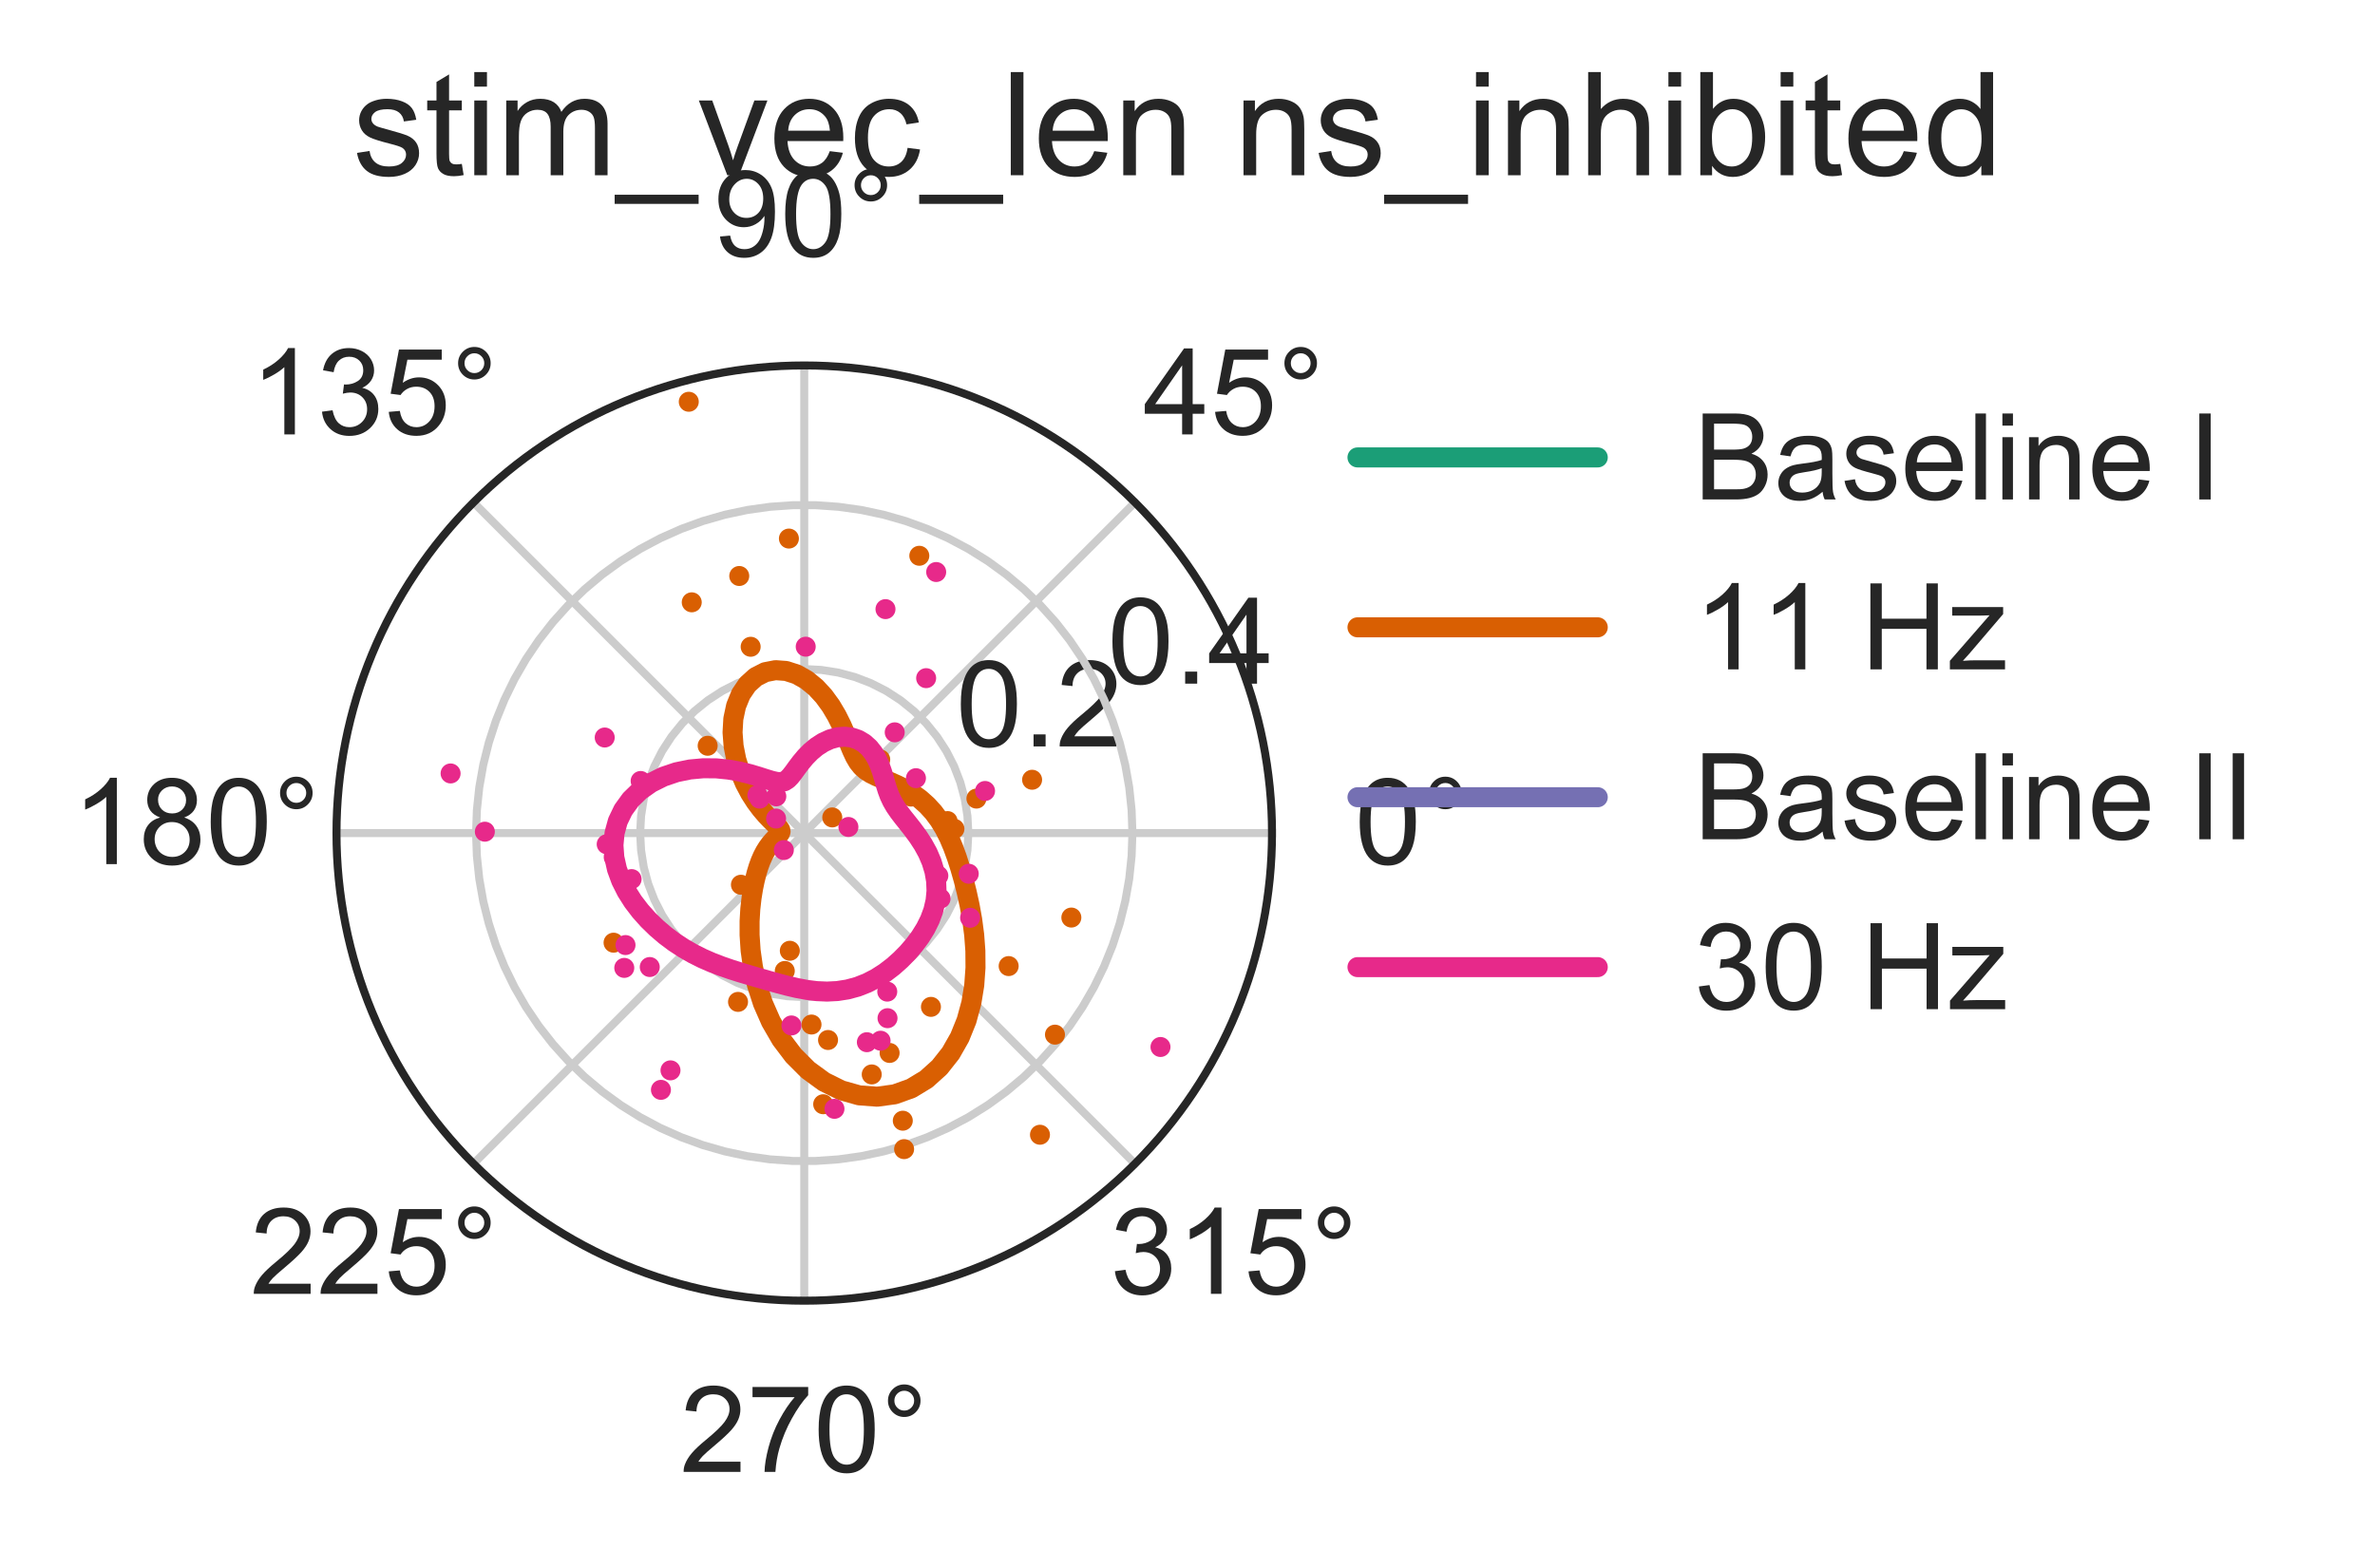 <?xml version="1.0" encoding="utf-8" standalone="no"?>
<!DOCTYPE svg PUBLIC "-//W3C//DTD SVG 1.1//EN"
  "http://www.w3.org/Graphics/SVG/1.1/DTD/svg11.dtd">
<!-- Created with matplotlib (https://matplotlib.org/) -->
<svg height="156.639pt" version="1.1" viewBox="0 0 237.217 156.639" width="237.217pt" xmlns="http://www.w3.org/2000/svg" xmlns:xlink="http://www.w3.org/1999/xlink">
 <defs>
  <style type="text/css">
*{stroke-linecap:butt;stroke-linejoin:round;}
  </style>
 </defs>
 <g id="figure_1">
  <g id="patch_1">
   <path d="M 0 156.639 
L 237.217 156.639 
L 237.217 0 
L 0 0 
z
" style="fill:none;"/>
  </g>
  <g id="axes_1">
   <g id="patch_2">
    <path d="M 127.049 83.232 
C 127.049 77.097 125.84 71.021 123.492 65.353 
C 121.145 59.685 117.703 54.534 113.365 50.196 
C 109.027 45.858 103.876 42.416 98.208 40.068 
C 92.54 37.721 86.464 36.512 80.329 36.512 
C 74.194 36.512 68.118 37.721 62.45 40.068 
C 56.782 42.416 51.631 45.858 47.293 50.196 
C 42.954 54.534 39.513 59.685 37.165 65.353 
C 34.817 71.021 33.609 77.097 33.609 83.232 
C 33.609 89.367 34.817 95.443 37.165 101.111 
C 39.513 106.779 42.954 111.93 47.293 116.268 
C 51.631 120.606 56.782 124.048 62.45 126.396 
C 68.118 128.743 74.194 129.952 80.329 129.952 
C 86.464 129.952 92.54 128.743 98.208 126.396 
C 103.876 124.048 109.027 120.606 113.365 116.268 
C 117.703 111.93 121.145 106.779 123.492 101.111 
C 125.84 95.443 127.049 89.367 127.049 83.232 
M 80.329 83.232 
C 80.329 83.232 80.329 83.232 80.329 83.232 
C 80.329 83.232 80.329 83.232 80.329 83.232 
C 80.329 83.232 80.329 83.232 80.329 83.232 
C 80.329 83.232 80.329 83.232 80.329 83.232 
C 80.329 83.232 80.329 83.232 80.329 83.232 
C 80.329 83.232 80.329 83.232 80.329 83.232 
C 80.329 83.232 80.329 83.232 80.329 83.232 
C 80.329 83.232 80.329 83.232 80.329 83.232 
C 80.329 83.232 80.329 83.232 80.329 83.232 
C 80.329 83.232 80.329 83.232 80.329 83.232 
C 80.329 83.232 80.329 83.232 80.329 83.232 
C 80.329 83.232 80.329 83.232 80.329 83.232 
C 80.329 83.232 80.329 83.232 80.329 83.232 
C 80.329 83.232 80.329 83.232 80.329 83.232 
C 80.329 83.232 80.329 83.232 80.329 83.232 
C 80.329 83.232 80.329 83.232 80.329 83.232 
M 127.049 83.232 
z
" style="fill:none;"/>
   </g>
   <g id="matplotlib.axis_1">
    <g id="xtick_1">
     <g id="line2d_1">
      <path clip-path="url(#p61d1eebdd6)" d="M 80.329 83.232 
L 127.049 83.232 
" style="fill:none;stroke:#cccccc;stroke-linecap:round;stroke-width:0.8;"/>
     </g>
     <g id="text_1">
      <!-- 0° -->
      <defs>
       <path d="M 4.156 35.297 
Q 4.156 48 6.766 55.734 
Q 9.375 63.484 14.516 67.672 
Q 19.672 71.875 27.484 71.875 
Q 33.25 71.875 37.594 69.547 
Q 41.938 67.234 44.766 62.859 
Q 47.609 58.5 49.219 52.219 
Q 50.828 45.953 50.828 35.297 
Q 50.828 22.703 48.234 14.969 
Q 45.656 7.234 40.5 3 
Q 35.359 -1.219 27.484 -1.219 
Q 17.141 -1.219 11.234 6.203 
Q 4.156 15.141 4.156 35.297 
z
M 13.188 35.297 
Q 13.188 17.672 17.312 11.828 
Q 21.438 6 27.484 6 
Q 33.547 6 37.672 11.859 
Q 41.797 17.719 41.797 35.297 
Q 41.797 52.984 37.672 58.781 
Q 33.547 64.594 27.391 64.594 
Q 21.344 64.594 17.719 59.469 
Q 13.188 52.938 13.188 35.297 
z
" id="ArialMT-48"/>
       <path d="M 6.25 59.281 
Q 6.25 64.891 10.219 68.844 
Q 14.203 72.797 19.781 72.797 
Q 25.438 72.797 29.391 68.844 
Q 33.344 64.891 33.344 59.281 
Q 33.344 53.656 29.359 49.672 
Q 25.391 45.703 19.781 45.703 
Q 14.203 45.703 10.219 49.656 
Q 6.25 53.609 6.25 59.281 
z
M 11.578 59.281 
Q 11.578 55.859 13.984 53.438 
Q 16.406 51.031 19.828 51.031 
Q 23.188 51.031 25.609 53.438 
Q 28.031 55.859 28.031 59.281 
Q 28.031 62.703 25.609 65.109 
Q 23.188 67.531 19.828 67.531 
Q 16.406 67.531 13.984 65.109 
Q 11.578 62.703 11.578 59.281 
z
" id="ArialMT-176"/>
      </defs>
      <g style="fill:#262626;" transform="translate(135.313 86.334)scale(0.12 -0.12)">
       <use xlink:href="#ArialMT-48"/>
       <use x="55.615" xlink:href="#ArialMT-176"/>
      </g>
     </g>
    </g>
    <g id="xtick_2">
     <g id="line2d_2">
      <path clip-path="url(#p61d1eebdd6)" d="M 80.329 83.232 
L 113.365 50.196 
" style="fill:none;stroke:#cccccc;stroke-linecap:round;stroke-width:0.8;"/>
     </g>
     <g id="text_2">
      <!-- 45° -->
      <defs>
       <path d="M 32.328 0 
L 32.328 17.141 
L 1.266 17.141 
L 1.266 25.203 
L 33.938 71.578 
L 41.109 71.578 
L 41.109 25.203 
L 50.781 25.203 
L 50.781 17.141 
L 41.109 17.141 
L 41.109 0 
z
M 32.328 25.203 
L 32.328 57.469 
L 9.906 25.203 
z
" id="ArialMT-52"/>
       <path d="M 4.156 18.75 
L 13.375 19.531 
Q 14.406 12.797 18.141 9.391 
Q 21.875 6 27.156 6 
Q 33.5 6 37.891 10.781 
Q 42.281 15.578 42.281 23.484 
Q 42.281 31 38.062 35.344 
Q 33.844 39.703 27 39.703 
Q 22.75 39.703 19.328 37.766 
Q 15.922 35.844 13.969 32.766 
L 5.719 33.844 
L 12.641 70.609 
L 48.25 70.609 
L 48.25 62.203 
L 19.672 62.203 
L 15.828 42.969 
Q 22.266 47.469 29.344 47.469 
Q 38.719 47.469 45.156 40.969 
Q 51.609 34.469 51.609 24.266 
Q 51.609 14.547 45.953 7.469 
Q 39.062 -1.219 27.156 -1.219 
Q 17.391 -1.219 11.203 4.25 
Q 5.031 9.719 4.156 18.75 
z
" id="ArialMT-53"/>
      </defs>
      <g style="fill:#262626;" transform="translate(114.192 43.399)scale(0.12 -0.12)">
       <use xlink:href="#ArialMT-52"/>
       <use x="55.615" xlink:href="#ArialMT-53"/>
       <use x="111.23" xlink:href="#ArialMT-176"/>
      </g>
     </g>
    </g>
    <g id="xtick_3">
     <g id="line2d_3">
      <path clip-path="url(#p61d1eebdd6)" d="M 80.329 83.232 
L 80.329 36.512 
" style="fill:none;stroke:#cccccc;stroke-linecap:round;stroke-width:0.8;"/>
     </g>
     <g id="text_3">
      <!-- 90° -->
      <defs>
       <path d="M 5.469 16.547 
L 13.922 17.328 
Q 14.984 11.375 18.016 8.688 
Q 21.047 6 25.781 6 
Q 29.828 6 32.875 7.859 
Q 35.938 9.719 37.891 12.812 
Q 39.844 15.922 41.156 21.188 
Q 42.484 26.469 42.484 31.938 
Q 42.484 32.516 42.438 33.688 
Q 39.797 29.5 35.234 26.875 
Q 30.672 24.266 25.344 24.266 
Q 16.453 24.266 10.297 30.703 
Q 4.156 37.156 4.156 47.703 
Q 4.156 58.594 10.578 65.234 
Q 17 71.875 26.656 71.875 
Q 33.641 71.875 39.422 68.109 
Q 45.219 64.359 48.219 57.391 
Q 51.219 50.438 51.219 37.25 
Q 51.219 23.531 48.234 15.406 
Q 45.266 7.281 39.375 3.031 
Q 33.5 -1.219 25.594 -1.219 
Q 17.188 -1.219 11.859 3.438 
Q 6.547 8.109 5.469 16.547 
z
M 41.453 48.141 
Q 41.453 55.719 37.422 60.156 
Q 33.406 64.594 27.734 64.594 
Q 21.875 64.594 17.531 59.812 
Q 13.188 55.031 13.188 47.406 
Q 13.188 40.578 17.312 36.297 
Q 21.438 32.031 27.484 32.031 
Q 33.594 32.031 37.516 36.297 
Q 41.453 40.578 41.453 48.141 
z
" id="ArialMT-57"/>
      </defs>
      <g style="fill:#262626;" transform="translate(71.257 25.614)scale(0.12 -0.12)">
       <use xlink:href="#ArialMT-57"/>
       <use x="55.615" xlink:href="#ArialMT-48"/>
       <use x="111.23" xlink:href="#ArialMT-176"/>
      </g>
     </g>
    </g>
    <g id="xtick_4">
     <g id="line2d_4">
      <path clip-path="url(#p61d1eebdd6)" d="M 80.329 83.232 
L 47.293 50.196 
" style="fill:none;stroke:#cccccc;stroke-linecap:round;stroke-width:0.8;"/>
     </g>
     <g id="text_4">
      <!-- 135° -->
      <defs>
       <path d="M 37.25 0 
L 28.469 0 
L 28.469 56 
Q 25.297 52.984 20.141 49.953 
Q 14.984 46.922 10.891 45.406 
L 10.891 53.906 
Q 18.266 57.375 23.781 62.297 
Q 29.297 67.234 31.594 71.875 
L 37.25 71.875 
z
" id="ArialMT-49"/>
       <path d="M 4.203 18.891 
L 12.984 20.062 
Q 14.5 12.594 18.141 9.297 
Q 21.781 6 27 6 
Q 33.203 6 37.469 10.297 
Q 41.75 14.594 41.75 20.953 
Q 41.75 27 37.797 30.922 
Q 33.844 34.859 27.734 34.859 
Q 25.25 34.859 21.531 33.891 
L 22.516 41.609 
Q 23.391 41.5 23.922 41.5 
Q 29.547 41.5 34.031 44.422 
Q 38.531 47.359 38.531 53.469 
Q 38.531 58.297 35.25 61.469 
Q 31.984 64.656 26.812 64.656 
Q 21.688 64.656 18.266 61.422 
Q 14.844 58.203 13.875 51.766 
L 5.078 53.328 
Q 6.688 62.156 12.391 67.016 
Q 18.109 71.875 26.609 71.875 
Q 32.469 71.875 37.391 69.359 
Q 42.328 66.844 44.938 62.5 
Q 47.562 58.156 47.562 53.266 
Q 47.562 48.641 45.062 44.828 
Q 42.578 41.016 37.703 38.766 
Q 44.047 37.312 47.562 32.688 
Q 51.078 28.078 51.078 21.141 
Q 51.078 11.766 44.234 5.25 
Q 37.406 -1.266 26.953 -1.266 
Q 17.531 -1.266 11.297 4.344 
Q 5.078 9.969 4.203 18.891 
z
" id="ArialMT-51"/>
      </defs>
      <g style="fill:#262626;" transform="translate(24.984 43.399)scale(0.12 -0.12)">
       <use xlink:href="#ArialMT-49"/>
       <use x="55.615" xlink:href="#ArialMT-51"/>
       <use x="111.23" xlink:href="#ArialMT-53"/>
       <use x="166.846" xlink:href="#ArialMT-176"/>
      </g>
     </g>
    </g>
    <g id="xtick_5">
     <g id="line2d_5">
      <path clip-path="url(#p61d1eebdd6)" d="M 80.329 83.232 
L 33.609 83.232 
" style="fill:none;stroke:#cccccc;stroke-linecap:round;stroke-width:0.8;"/>
     </g>
     <g id="text_5">
      <!-- 180° -->
      <defs>
       <path d="M 17.672 38.812 
Q 12.203 40.828 9.562 44.531 
Q 6.938 48.25 6.938 53.422 
Q 6.938 61.234 12.547 66.547 
Q 18.172 71.875 27.484 71.875 
Q 36.859 71.875 42.578 66.422 
Q 48.297 60.984 48.297 53.172 
Q 48.297 48.188 45.672 44.5 
Q 43.062 40.828 37.75 38.812 
Q 44.344 36.672 47.781 31.875 
Q 51.219 27.094 51.219 20.453 
Q 51.219 11.281 44.719 5.031 
Q 38.234 -1.219 27.641 -1.219 
Q 17.047 -1.219 10.547 5.047 
Q 4.047 11.328 4.047 20.703 
Q 4.047 27.688 7.594 32.391 
Q 11.141 37.109 17.672 38.812 
z
M 15.922 53.719 
Q 15.922 48.641 19.188 45.406 
Q 22.469 42.188 27.688 42.188 
Q 32.766 42.188 36.016 45.375 
Q 39.266 48.578 39.266 53.219 
Q 39.266 58.062 35.906 61.359 
Q 32.562 64.656 27.594 64.656 
Q 22.562 64.656 19.234 61.422 
Q 15.922 58.203 15.922 53.719 
z
M 13.094 20.656 
Q 13.094 16.891 14.875 13.375 
Q 16.656 9.859 20.172 7.922 
Q 23.688 6 27.734 6 
Q 34.031 6 38.125 10.047 
Q 42.234 14.109 42.234 20.359 
Q 42.234 26.703 38.016 30.859 
Q 33.797 35.016 27.438 35.016 
Q 21.234 35.016 17.156 30.906 
Q 13.094 26.812 13.094 20.656 
z
" id="ArialMT-56"/>
      </defs>
      <g style="fill:#262626;" transform="translate(7.2 86.334)scale(0.12 -0.12)">
       <use xlink:href="#ArialMT-49"/>
       <use x="55.615" xlink:href="#ArialMT-56"/>
       <use x="111.23" xlink:href="#ArialMT-48"/>
       <use x="166.846" xlink:href="#ArialMT-176"/>
      </g>
     </g>
    </g>
    <g id="xtick_6">
     <g id="line2d_6">
      <path clip-path="url(#p61d1eebdd6)" d="M 80.329 83.232 
L 47.293 116.268 
" style="fill:none;stroke:#cccccc;stroke-linecap:round;stroke-width:0.8;"/>
     </g>
     <g id="text_6">
      <!-- 225° -->
      <defs>
       <path d="M 50.344 8.453 
L 50.344 0 
L 3.031 0 
Q 2.938 3.172 4.047 6.109 
Q 5.859 10.938 9.828 15.625 
Q 13.812 20.312 21.344 26.469 
Q 33.016 36.031 37.109 41.625 
Q 41.219 47.219 41.219 52.203 
Q 41.219 57.422 37.469 61 
Q 33.734 64.594 27.734 64.594 
Q 21.391 64.594 17.578 60.781 
Q 13.766 56.984 13.719 50.25 
L 4.688 51.172 
Q 5.609 61.281 11.656 66.578 
Q 17.719 71.875 27.938 71.875 
Q 38.234 71.875 44.234 66.156 
Q 50.25 60.453 50.25 52 
Q 50.25 47.703 48.484 43.547 
Q 46.734 39.406 42.656 34.812 
Q 38.578 30.219 29.109 22.219 
Q 21.188 15.578 18.938 13.203 
Q 16.703 10.844 15.234 8.453 
z
" id="ArialMT-50"/>
      </defs>
      <g style="fill:#262626;" transform="translate(24.984 129.27)scale(0.12 -0.12)">
       <use xlink:href="#ArialMT-50"/>
       <use x="55.615" xlink:href="#ArialMT-50"/>
       <use x="111.23" xlink:href="#ArialMT-53"/>
       <use x="166.846" xlink:href="#ArialMT-176"/>
      </g>
     </g>
    </g>
    <g id="xtick_7">
     <g id="line2d_7">
      <path clip-path="url(#p61d1eebdd6)" d="M 80.329 83.232 
L 80.329 129.952 
" style="fill:none;stroke:#cccccc;stroke-linecap:round;stroke-width:0.8;"/>
     </g>
     <g id="text_7">
      <!-- 270° -->
      <defs>
       <path d="M 4.734 62.203 
L 4.734 70.656 
L 51.078 70.656 
L 51.078 63.812 
Q 44.234 56.547 37.516 44.484 
Q 30.812 32.422 27.156 19.672 
Q 24.516 10.688 23.781 0 
L 14.75 0 
Q 14.891 8.453 18.062 20.406 
Q 21.234 32.375 27.172 43.484 
Q 33.109 54.594 39.797 62.203 
z
" id="ArialMT-55"/>
      </defs>
      <g style="fill:#262626;" transform="translate(67.92 147.054)scale(0.12 -0.12)">
       <use xlink:href="#ArialMT-50"/>
       <use x="55.615" xlink:href="#ArialMT-55"/>
       <use x="111.23" xlink:href="#ArialMT-48"/>
       <use x="166.846" xlink:href="#ArialMT-176"/>
      </g>
     </g>
    </g>
    <g id="xtick_8">
     <g id="line2d_8">
      <path clip-path="url(#p61d1eebdd6)" d="M 80.329 83.232 
L 113.365 116.268 
" style="fill:none;stroke:#cccccc;stroke-linecap:round;stroke-width:0.8;"/>
     </g>
     <g id="text_8">
      <!-- 315° -->
      <g style="fill:#262626;" transform="translate(110.856 129.27)scale(0.12 -0.12)">
       <use xlink:href="#ArialMT-51"/>
       <use x="55.615" xlink:href="#ArialMT-49"/>
       <use x="111.23" xlink:href="#ArialMT-53"/>
       <use x="166.846" xlink:href="#ArialMT-176"/>
      </g>
     </g>
    </g>
   </g>
   <g id="matplotlib.axis_2">
    <g id="ytick_1">
     <g id="line2d_9">
      <path clip-path="url(#p61d1eebdd6)" d="M 96.718 83.232 
L 96.628 81.519 
L 96.36 79.825 
L 95.916 78.168 
L 95.301 76.566 
L 94.522 75.038 
L 93.588 73.599 
L 92.508 72.266 
L 91.295 71.053 
L 89.962 69.973 
L 88.523 69.039 
L 86.995 68.26 
L 85.393 67.645 
L 83.736 67.201 
L 82.042 66.933 
L 80.329 66.843 
L 78.616 66.933 
L 76.921 67.201 
L 75.264 67.645 
L 73.663 68.26 
L 72.134 69.039 
L 70.696 69.973 
L 69.362 71.053 
L 68.149 72.266 
L 67.07 73.599 
L 66.135 75.038 
L 65.357 76.566 
L 64.742 78.168 
L 64.298 79.825 
L 64.03 81.519 
L 63.94 83.232 
L 64.03 84.945 
L 64.298 86.639 
L 64.742 88.296 
L 65.357 89.898 
L 66.135 91.426 
L 67.07 92.865 
L 68.149 94.198 
L 69.362 95.411 
L 70.696 96.491 
L 72.134 97.425 
L 73.663 98.204 
L 75.264 98.819 
L 76.921 99.263 
L 78.616 99.531 
L 80.329 99.621 
L 82.042 99.531 
L 83.736 99.263 
L 85.393 98.819 
L 86.995 98.204 
L 88.523 97.425 
L 89.962 96.491 
L 91.295 95.411 
L 92.508 94.198 
L 93.588 92.865 
L 94.522 91.426 
L 95.301 89.898 
L 95.916 88.296 
L 96.36 86.639 
L 96.628 84.945 
L 96.718 83.232 
L 96.718 83.232 
" style="fill:none;stroke:#cccccc;stroke-linecap:round;stroke-width:0.8;"/>
     </g>
     <g id="text_9">
      <!-- 0.2 -->
      <defs>
       <path d="M 9.078 0 
L 9.078 10.016 
L 19.094 10.016 
L 19.094 0 
z
" id="ArialMT-46"/>
      </defs>
      <g style="fill:#262626;" transform="translate(95.47 74.575)scale(0.12 -0.12)">
       <use xlink:href="#ArialMT-48"/>
       <use x="55.615" xlink:href="#ArialMT-46"/>
       <use x="83.398" xlink:href="#ArialMT-50"/>
      </g>
     </g>
    </g>
    <g id="ytick_2">
     <g id="line2d_10">
      <path clip-path="url(#p61d1eebdd6)" d="M 113.107 83.232 
L 113.027 80.946 
L 112.788 78.67 
L 112.39 76.417 
L 111.837 74.197 
L 111.13 72.021 
L 110.273 69.9 
L 109.27 67.844 
L 108.126 65.862 
L 106.847 63.966 
L 105.438 62.163 
L 103.907 60.463 
L 102.261 58.873 
L 100.509 57.403 
L 98.658 56.058 
L 96.718 54.845 
L 94.698 53.771 
L 92.608 52.841 
L 90.458 52.058 
L 88.258 51.428 
L 86.021 50.952 
L 83.755 50.634 
L 81.473 50.474 
L 79.185 50.474 
L 76.903 50.634 
L 74.637 50.952 
L 72.399 51.428 
L 70.2 52.058 
L 68.05 52.841 
L 65.96 53.771 
L 63.94 54.845 
L 62 56.058 
L 60.149 57.403 
L 58.396 58.873 
L 56.75 60.463 
L 55.219 62.163 
L 53.811 63.966 
L 52.531 65.862 
L 51.388 67.844 
L 50.385 69.9 
L 49.528 72.021 
L 48.821 74.197 
L 48.267 76.417 
L 47.87 78.67 
L 47.631 80.946 
L 47.551 83.232 
L 47.631 85.518 
L 47.87 87.794 
L 48.267 90.047 
L 48.821 92.267 
L 49.528 94.443 
L 50.385 96.564 
L 51.388 98.62 
L 52.531 100.602 
L 53.811 102.498 
L 55.219 104.301 
L 56.75 106.001 
L 58.396 107.591 
L 60.149 109.061 
L 62 110.406 
L 63.94 111.619 
L 65.96 112.693 
L 68.05 113.623 
L 70.2 114.406 
L 72.399 115.036 
L 74.637 115.512 
L 76.903 115.83 
L 79.185 115.99 
L 81.473 115.99 
L 83.755 115.83 
L 86.021 115.512 
L 88.258 115.036 
L 90.458 114.406 
L 92.608 113.623 
L 94.698 112.693 
L 96.718 111.619 
L 98.658 110.406 
L 100.509 109.061 
L 102.261 107.591 
L 103.907 106.001 
L 105.438 104.301 
L 106.847 102.498 
L 108.126 100.602 
L 109.27 98.62 
L 110.273 96.564 
L 111.13 94.443 
L 111.837 92.267 
L 112.39 90.047 
L 112.788 87.794 
L 113.027 85.518 
L 113.107 83.232 
L 113.107 83.232 
" style="fill:none;stroke:#cccccc;stroke-linecap:round;stroke-width:0.8;"/>
     </g>
     <g id="text_10">
      <!-- 0.4 -->
      <g style="fill:#262626;" transform="translate(110.612 68.303)scale(0.12 -0.12)">
       <use xlink:href="#ArialMT-48"/>
       <use x="55.615" xlink:href="#ArialMT-46"/>
       <use x="83.398" xlink:href="#ArialMT-52"/>
      </g>
     </g>
    </g>
   </g>
   <g id="line2d_11">
    <path clip-path="url(#p61d1eebdd6)" d="M 0 0 
" style="fill:none;stroke:#1b9e77;stroke-linecap:round;stroke-width:2;"/>
   </g>
   <g id="line2d_12">
    <defs>
     <path d="M 0 0.5 
C 0.133 0.5 0.26 0.447 0.354 0.354 
C 0.447 0.26 0.5 0.133 0.5 0 
C 0.5 -0.133 0.447 -0.26 0.354 -0.354 
C 0.26 -0.447 0.133 -0.5 0 -0.5 
C -0.133 -0.5 -0.26 -0.447 -0.354 -0.354 
C -0.447 -0.26 -0.5 -0.133 -0.5 0 
C -0.5 0.133 -0.447 0.26 -0.354 0.354 
C -0.26 0.447 -0.133 0.5 0 0.5 
z
" id="m913a80cd0b" style="stroke:#1b9e77;"/>
    </defs>
    <g clip-path="url(#p61d1eebdd6)">
     <use style="fill:#1b9e77;stroke:#1b9e77;" x="0" xlink:href="#m913a80cd0b" y="0"/>
    </g>
   </g>
   <g id="line2d_13">
    <path clip-path="url(#p61d1eebdd6)" d="M 77.912 83.232 
L 77.794 83.393 
L 77.622 83.577 
L 77.409 83.795 
L 77.17 84.052 
L 76.918 84.352 
L 76.666 84.698 
L 76.42 85.092 
L 76.188 85.536 
L 75.969 86.034 
L 75.764 86.593 
L 75.571 87.224 
L 75.389 87.943 
L 75.218 88.765 
L 75.066 89.71 
L 74.943 90.795 
L 74.87 92.03 
L 74.87 93.421 
L 74.972 94.962 
L 75.208 96.635 
L 75.609 98.41 
L 76.203 100.24 
L 77.007 102.071 
L 78.031 103.838 
L 79.269 105.473 
L 80.704 106.906 
L 82.304 108.077 
L 84.024 108.932 
L 85.812 109.436 
L 87.61 109.57 
L 89.362 109.333 
L 91.014 108.741 
L 92.519 107.828 
L 93.842 106.638 
L 94.96 105.223 
L 95.86 103.64 
L 96.544 101.945 
L 97.021 100.191 
L 97.309 98.424 
L 97.434 96.683 
L 97.421 94.999 
L 97.302 93.394 
L 97.102 91.879 
L 96.848 90.462 
L 96.558 89.139 
L 96.246 87.906 
L 95.917 86.753 
L 95.571 85.671 
L 95.199 84.652 
L 94.792 83.691 
L 94.336 82.787 
L 93.822 81.944 
L 93.244 81.165 
L 92.6 80.46 
L 91.899 79.835 
L 91.155 79.292 
L 90.388 78.83 
L 89.621 78.442 
L 88.878 78.114 
L 88.181 77.826 
L 87.546 77.556 
L 86.984 77.278 
L 86.496 76.966 
L 86.079 76.595 
L 85.72 76.147 
L 85.402 75.607 
L 85.102 74.965 
L 84.794 74.222 
L 84.454 73.384 
L 84.054 72.469 
L 83.571 71.503 
L 82.988 70.521 
L 82.294 69.566 
L 81.485 68.689 
L 80.571 67.941 
L 79.573 67.375 
L 78.522 67.035 
L 77.459 66.956 
L 76.429 67.156 
L 75.48 67.639 
L 74.657 68.386 
L 73.995 69.364 
L 73.521 70.526 
L 73.246 71.817 
L 73.168 73.176 
L 73.273 74.547 
L 73.535 75.877 
L 73.923 77.124 
L 74.401 78.258 
L 74.932 79.259 
L 75.483 80.118 
L 76.022 80.836 
L 76.523 81.421 
L 76.967 81.886 
L 77.337 82.249 
L 77.625 82.53 
L 77.825 82.749 
L 77.936 82.927 
L 77.963 83.082 
L 77.912 83.232 
" style="fill:none;stroke:#d95f02;stroke-linecap:round;stroke-width:2;"/>
   </g>
   <g id="line2d_14">
    <defs>
     <path d="M 0 0.5 
C 0.133 0.5 0.26 0.447 0.354 0.354 
C 0.447 0.26 0.5 0.133 0.5 0 
C 0.5 -0.133 0.447 -0.26 0.354 -0.354 
C 0.26 -0.447 0.133 -0.5 0 -0.5 
C -0.133 -0.5 -0.26 -0.447 -0.354 -0.354 
C -0.447 -0.26 -0.5 -0.133 -0.5 0 
C -0.5 0.133 -0.447 0.26 -0.354 0.354 
C -0.26 0.447 -0.133 0.5 0 0.5 
z
" id="m346fec596b" style="stroke:#d95f02;"/>
    </defs>
    <g clip-path="url(#p61d1eebdd6)">
     <use style="fill:#d95f02;stroke:#d95f02;" x="92.984" xlink:href="#m346fec596b" y="100.596"/>
     <use style="fill:#d95f02;stroke:#d95f02;" x="78.888" xlink:href="#m346fec596b" y="94.99"/>
     <use style="fill:#d95f02;stroke:#d95f02;" x="82.706" xlink:href="#m346fec596b" y="103.906"/>
     <use style="fill:#d95f02;stroke:#d95f02;" x="105.371" xlink:href="#m346fec596b" y="103.371"/>
     <use style="fill:#d95f02;stroke:#d95f02;" x="73.716" xlink:href="#m346fec596b" y="100.098"/>
     <use style="fill:#d95f02;stroke:#d95f02;" x="61.283" xlink:href="#m346fec596b" y="94.183"/>
     <use style="fill:#d95f02;stroke:#d95f02;" x="70.682" xlink:href="#m346fec596b" y="74.509"/>
     <use style="fill:#d95f02;stroke:#d95f02;" x="74.977" xlink:href="#m346fec596b" y="64.619"/>
     <use style="fill:#d95f02;stroke:#d95f02;" x="68.796" xlink:href="#m346fec596b" y="40.14"/>
     <use style="fill:#d95f02;stroke:#d95f02;" x="91.822" xlink:href="#m346fec596b" y="55.527"/>
     <use style="fill:#d95f02;stroke:#d95f02;" x="78.797" xlink:href="#m346fec596b" y="53.808"/>
     <use style="fill:#d95f02;stroke:#d95f02;" x="69.092" xlink:href="#m346fec596b" y="60.177"/>
     <use style="fill:#d95f02;stroke:#d95f02;" x="73.837" xlink:href="#m346fec596b" y="57.547"/>
     <use style="fill:#d95f02;stroke:#d95f02;" x="94.646" xlink:href="#m346fec596b" y="82.034"/>
     <use style="fill:#d95f02;stroke:#d95f02;" x="87.917" xlink:href="#m346fec596b" y="75.877"/>
     <use style="fill:#d95f02;stroke:#d95f02;" x="97.525" xlink:href="#m346fec596b" y="79.787"/>
     <use style="fill:#d95f02;stroke:#d95f02;" x="74.005" xlink:href="#m346fec596b" y="88.394"/>
     <use style="fill:#d95f02;stroke:#d95f02;" x="100.746" xlink:href="#m346fec596b" y="96.521"/>
     <use style="fill:#d95f02;stroke:#d95f02;" x="107.008" xlink:href="#m346fec596b" y="91.673"/>
     <use style="fill:#d95f02;stroke:#d95f02;" x="95.329" xlink:href="#m346fec596b" y="82.81"/>
     <use style="fill:#d95f02;stroke:#d95f02;" x="103.088" xlink:href="#m346fec596b" y="77.905"/>
     <use style="fill:#d95f02;stroke:#d95f02;" x="90.995" xlink:href="#m346fec596b" y="79.586"/>
     <use style="fill:#d95f02;stroke:#d95f02;" x="83.127" xlink:href="#m346fec596b" y="81.668"/>
     <use style="fill:#d95f02;stroke:#d95f02;" x="88.854" xlink:href="#m346fec596b" y="105.2"/>
     <use style="fill:#d95f02;stroke:#d95f02;" x="103.874" xlink:href="#m346fec596b" y="113.372"/>
     <use style="fill:#d95f02;stroke:#d95f02;" x="87.069" xlink:href="#m346fec596b" y="107.346"/>
     <use style="fill:#d95f02;stroke:#d95f02;" x="81.054" xlink:href="#m346fec596b" y="102.361"/>
     <use style="fill:#d95f02;stroke:#d95f02;" x="90.172" xlink:href="#m346fec596b" y="111.969"/>
     <use style="fill:#d95f02;stroke:#d95f02;" x="78.385" xlink:href="#m346fec596b" y="97.009"/>
     <use style="fill:#d95f02;stroke:#d95f02;" x="82.221" xlink:href="#m346fec596b" y="110.324"/>
     <use style="fill:#d95f02;stroke:#d95f02;" x="90.303" xlink:href="#m346fec596b" y="114.809"/>
    </g>
   </g>
   <g id="line2d_15">
    <path clip-path="url(#p61d1eebdd6)" d="M 0 0 
" style="fill:none;stroke:#7570b3;stroke-linecap:round;stroke-width:2;"/>
   </g>
   <g id="line2d_16">
    <defs>
     <path d="M 0 0.5 
C 0.133 0.5 0.26 0.447 0.354 0.354 
C 0.447 0.26 0.5 0.133 0.5 0 
C 0.5 -0.133 0.447 -0.26 0.354 -0.354 
C 0.26 -0.447 0.133 -0.5 0 -0.5 
C -0.133 -0.5 -0.26 -0.447 -0.354 -0.354 
C -0.447 -0.26 -0.5 -0.133 -0.5 0 
C -0.5 0.133 -0.447 0.26 -0.354 0.354 
C -0.26 0.447 -0.133 0.5 0 0.5 
z
" id="m787345a40f" style="stroke:#7570b3;"/>
    </defs>
    <g clip-path="url(#p61d1eebdd6)">
     <use style="fill:#7570b3;stroke:#7570b3;" x="0" xlink:href="#m787345a40f" y="0"/>
    </g>
   </g>
   <g id="line2d_17">
    <path clip-path="url(#p61d1eebdd6)" d="M 61.382 83.232 
L 61.271 84.443 
L 61.358 85.653 
L 61.623 86.837 
L 62.042 87.977 
L 62.587 89.059 
L 63.233 90.076 
L 63.958 91.024 
L 64.744 91.903 
L 65.576 92.713 
L 66.444 93.455 
L 67.343 94.128 
L 68.265 94.735 
L 69.205 95.275 
L 70.157 95.753 
L 71.114 96.172 
L 72.072 96.54 
L 73.023 96.867 
L 73.966 97.165 
L 74.899 97.443 
L 75.826 97.713 
L 76.752 97.978 
L 77.683 98.238 
L 78.627 98.488 
L 79.591 98.714 
L 80.577 98.899 
L 81.584 99.024 
L 82.606 99.068 
L 83.631 99.016 
L 84.649 98.857 
L 85.643 98.588 
L 86.603 98.212 
L 87.519 97.74 
L 88.385 97.186 
L 89.199 96.564 
L 89.96 95.887 
L 90.669 95.165 
L 91.324 94.403 
L 91.919 93.601 
L 92.443 92.759 
L 92.883 91.875 
L 93.223 90.952 
L 93.446 89.994 
L 93.541 89.014 
L 93.502 88.027 
L 93.333 87.05 
L 93.045 86.104 
L 92.659 85.205 
L 92.199 84.365 
L 91.696 83.593 
L 91.177 82.888 
L 90.671 82.244 
L 90.198 81.653 
L 89.775 81.098 
L 89.41 80.566 
L 89.104 80.038 
L 88.852 79.502 
L 88.644 78.945 
L 88.462 78.363 
L 88.287 77.753 
L 88.098 77.122 
L 87.873 76.482 
L 87.594 75.851 
L 87.243 75.252 
L 86.813 74.711 
L 86.302 74.254 
L 85.713 73.905 
L 85.061 73.684 
L 84.363 73.602 
L 83.641 73.662 
L 82.92 73.86 
L 82.223 74.181 
L 81.57 74.602 
L 80.976 75.097 
L 80.449 75.633 
L 79.993 76.178 
L 79.6 76.699 
L 79.26 77.169 
L 78.953 77.562 
L 78.659 77.862 
L 78.351 78.056 
L 78.004 78.142 
L 77.591 78.123 
L 77.089 78.011 
L 76.478 77.825 
L 75.744 77.589 
L 74.879 77.332 
L 73.884 77.087 
L 72.768 76.888 
L 71.547 76.766 
L 70.25 76.755 
L 68.908 76.878 
L 67.562 77.155 
L 66.255 77.598 
L 65.031 78.208 
L 63.932 78.978 
L 62.994 79.891 
L 62.246 80.924 
L 61.706 82.049 
L 61.382 83.232 
" style="fill:none;stroke:#e7298a;stroke-linecap:round;stroke-width:2;"/>
   </g>
   <g id="line2d_18">
    <defs>
     <path d="M 0 0.5 
C 0.133 0.5 0.26 0.447 0.354 0.354 
C 0.447 0.26 0.5 0.133 0.5 0 
C 0.5 -0.133 0.447 -0.26 0.354 -0.354 
C 0.26 -0.447 0.133 -0.5 0 -0.5 
C -0.133 -0.5 -0.26 -0.447 -0.354 -0.354 
C -0.447 -0.26 -0.5 -0.133 -0.5 0 
C -0.5 0.133 -0.447 0.26 -0.354 0.354 
C -0.26 0.447 -0.133 0.5 0 0.5 
z
" id="m58185b0235" style="stroke:#e7298a;"/>
    </defs>
    <g clip-path="url(#p61d1eebdd6)">
     <use style="fill:#e7298a;stroke:#e7298a;" x="79.048" xlink:href="#m58185b0235" y="102.452"/>
     <use style="fill:#e7298a;stroke:#e7298a;" x="88.646" xlink:href="#m58185b0235" y="101.726"/>
     <use style="fill:#e7298a;stroke:#e7298a;" x="62.477" xlink:href="#m58185b0235" y="94.421"/>
     <use style="fill:#e7298a;stroke:#e7298a;" x="48.427" xlink:href="#m58185b0235" y="83.094"/>
     <use style="fill:#e7298a;stroke:#e7298a;" x="92.504" xlink:href="#m58185b0235" y="67.754"/>
     <use style="fill:#e7298a;stroke:#e7298a;" x="93.507" xlink:href="#m58185b0235" y="57.15"/>
     <use style="fill:#e7298a;stroke:#e7298a;" x="63.989" xlink:href="#m58185b0235" y="78.027"/>
     <use style="fill:#e7298a;stroke:#e7298a;" x="78.29" xlink:href="#m58185b0235" y="84.928"/>
     <use style="fill:#e7298a;stroke:#e7298a;" x="86.584" xlink:href="#m58185b0235" y="104.126"/>
     <use style="fill:#e7298a;stroke:#e7298a;" x="87.953" xlink:href="#m58185b0235" y="103.978"/>
     <use style="fill:#e7298a;stroke:#e7298a;" x="83.347" xlink:href="#m58185b0235" y="110.783"/>
     <use style="fill:#e7298a;stroke:#e7298a;" x="75.87" xlink:href="#m58185b0235" y="79.79"/>
     <use style="fill:#e7298a;stroke:#e7298a;" x="77.516" xlink:href="#m58185b0235" y="81.782"/>
     <use style="fill:#e7298a;stroke:#e7298a;" x="77.538" xlink:href="#m58185b0235" y="79.564"/>
     <use style="fill:#e7298a;stroke:#e7298a;" x="62.353" xlink:href="#m58185b0235" y="96.701"/>
     <use style="fill:#e7298a;stroke:#e7298a;" x="60.4" xlink:href="#m58185b0235" y="73.684"/>
     <use style="fill:#e7298a;stroke:#e7298a;" x="66.015" xlink:href="#m58185b0235" y="108.887"/>
     <use style="fill:#e7298a;stroke:#e7298a;" x="66.97" xlink:href="#m58185b0235" y="106.938"/>
     <use style="fill:#e7298a;stroke:#e7298a;" x="63.084" xlink:href="#m58185b0235" y="87.83"/>
     <use style="fill:#e7298a;stroke:#e7298a;" x="80.476" xlink:href="#m58185b0235" y="64.61"/>
     <use style="fill:#e7298a;stroke:#e7298a;" x="84.74" xlink:href="#m58185b0235" y="82.622"/>
     <use style="fill:#e7298a;stroke:#e7298a;" x="61.3" xlink:href="#m58185b0235" y="85.643"/>
     <use style="fill:#e7298a;stroke:#e7298a;" x="75.65" xlink:href="#m58185b0235" y="79.434"/>
     <use style="fill:#e7298a;stroke:#e7298a;" x="64.898" xlink:href="#m58185b0235" y="96.615"/>
     <use style="fill:#e7298a;stroke:#e7298a;" x="45.006" xlink:href="#m58185b0235" y="77.275"/>
     <use style="fill:#e7298a;stroke:#e7298a;" x="60.597" xlink:href="#m58185b0235" y="84.346"/>
     <use style="fill:#e7298a;stroke:#e7298a;" x="98.388" xlink:href="#m58185b0235" y="79.025"/>
     <use style="fill:#e7298a;stroke:#e7298a;" x="96.76" xlink:href="#m58185b0235" y="87.297"/>
     <use style="fill:#e7298a;stroke:#e7298a;" x="93.944" xlink:href="#m58185b0235" y="89.777"/>
     <use style="fill:#e7298a;stroke:#e7298a;" x="93.722" xlink:href="#m58185b0235" y="87.496"/>
     <use style="fill:#e7298a;stroke:#e7298a;" x="89.366" xlink:href="#m58185b0235" y="73.167"/>
     <use style="fill:#e7298a;stroke:#e7298a;" x="91.486" xlink:href="#m58185b0235" y="77.747"/>
     <use style="fill:#e7298a;stroke:#e7298a;" x="115.911" xlink:href="#m58185b0235" y="104.604"/>
     <use style="fill:#e7298a;stroke:#e7298a;" x="88.443" xlink:href="#m58185b0235" y="60.857"/>
     <use style="fill:#e7298a;stroke:#e7298a;" x="96.897" xlink:href="#m58185b0235" y="91.696"/>
     <use style="fill:#e7298a;stroke:#e7298a;" x="88.62" xlink:href="#m58185b0235" y="99.072"/>
    </g>
   </g>
   <g id="patch_3">
    <path d="M 127.049 83.232 
C 127.049 77.097 125.84 71.021 123.492 65.353 
C 121.145 59.685 117.703 54.534 113.365 50.196 
C 109.027 45.858 103.876 42.416 98.208 40.068 
C 92.54 37.721 86.464 36.512 80.329 36.512 
C 74.194 36.512 68.118 37.721 62.45 40.068 
C 56.782 42.416 51.631 45.858 47.293 50.196 
C 42.954 54.534 39.513 59.685 37.165 65.353 
C 34.817 71.021 33.609 77.097 33.609 83.232 
C 33.609 89.367 34.817 95.443 37.165 101.111 
C 39.513 106.779 42.954 111.93 47.293 116.268 
C 51.631 120.606 56.782 124.048 62.45 126.396 
C 68.118 128.743 74.194 129.952 80.329 129.952 
C 86.464 129.952 92.54 128.743 98.208 126.396 
C 103.876 124.048 109.027 120.606 113.365 116.268 
C 117.703 111.93 121.145 106.779 123.492 101.111 
C 125.84 95.443 127.049 89.367 127.049 83.232 
" style="fill:none;stroke:#262626;stroke-linecap:square;stroke-linejoin:miter;stroke-width:0.8;"/>
   </g>
   <g id="legend_1">
    <g id="line2d_19">
     <path d="M 135.586 45.701 
L 159.586 45.701 
" style="fill:none;stroke:#1b9e77;stroke-linecap:round;stroke-width:2;"/>
    </g>
    <g id="line2d_20"/>
    <g id="text_11">
     <!-- Baseline I -->
     <defs>
      <path d="M 7.328 0 
L 7.328 71.578 
L 34.188 71.578 
Q 42.391 71.578 47.344 69.406 
Q 52.297 67.234 55.094 62.719 
Q 57.906 58.203 57.906 53.266 
Q 57.906 48.688 55.422 44.625 
Q 52.938 40.578 47.906 38.094 
Q 54.391 36.188 57.875 31.594 
Q 61.375 27 61.375 20.75 
Q 61.375 15.719 59.25 11.391 
Q 57.125 7.078 54 4.734 
Q 50.875 2.391 46.156 1.188 
Q 41.453 0 34.625 0 
z
M 16.797 41.5 
L 32.281 41.5 
Q 38.578 41.5 41.312 42.328 
Q 44.922 43.406 46.75 45.891 
Q 48.578 48.391 48.578 52.156 
Q 48.578 55.719 46.875 58.422 
Q 45.172 61.141 41.984 62.141 
Q 38.812 63.141 31.109 63.141 
L 16.797 63.141 
z
M 16.797 8.453 
L 34.625 8.453 
Q 39.203 8.453 41.062 8.797 
Q 44.344 9.375 46.531 10.734 
Q 48.734 12.109 50.141 14.719 
Q 51.562 17.328 51.562 20.75 
Q 51.562 24.75 49.516 27.703 
Q 47.469 30.672 43.828 31.859 
Q 40.188 33.062 33.344 33.062 
L 16.797 33.062 
z
" id="ArialMT-66"/>
      <path d="M 40.438 6.391 
Q 35.547 2.25 31.031 0.531 
Q 26.516 -1.172 21.344 -1.172 
Q 12.797 -1.172 8.203 3 
Q 3.609 7.172 3.609 13.672 
Q 3.609 17.484 5.344 20.625 
Q 7.078 23.781 9.891 25.688 
Q 12.703 27.594 16.219 28.562 
Q 18.797 29.25 24.031 29.891 
Q 34.672 31.156 39.703 32.906 
Q 39.75 34.719 39.75 35.203 
Q 39.75 40.578 37.25 42.781 
Q 33.891 45.75 27.25 45.75 
Q 21.047 45.75 18.094 43.578 
Q 15.141 41.406 13.719 35.891 
L 5.125 37.062 
Q 6.297 42.578 8.984 45.969 
Q 11.672 49.359 16.75 51.188 
Q 21.828 53.031 28.516 53.031 
Q 35.156 53.031 39.297 51.469 
Q 43.453 49.906 45.406 47.531 
Q 47.359 45.172 48.141 41.547 
Q 48.578 39.312 48.578 33.453 
L 48.578 21.734 
Q 48.578 9.469 49.141 6.219 
Q 49.703 2.984 51.375 0 
L 42.188 0 
Q 40.828 2.734 40.438 6.391 
z
M 39.703 26.031 
Q 34.906 24.078 25.344 22.703 
Q 19.922 21.922 17.672 20.938 
Q 15.438 19.969 14.203 18.094 
Q 12.984 16.219 12.984 13.922 
Q 12.984 10.406 15.641 8.062 
Q 18.312 5.719 23.438 5.719 
Q 28.516 5.719 32.469 7.938 
Q 36.422 10.156 38.281 14.016 
Q 39.703 17 39.703 22.797 
z
" id="ArialMT-97"/>
      <path d="M 3.078 15.484 
L 11.766 16.844 
Q 12.5 11.625 15.844 8.844 
Q 19.188 6.062 25.203 6.062 
Q 31.25 6.062 34.172 8.516 
Q 37.109 10.984 37.109 14.312 
Q 37.109 17.281 34.516 19 
Q 32.719 20.172 25.531 21.969 
Q 15.875 24.422 12.141 26.203 
Q 8.406 27.984 6.469 31.125 
Q 4.547 34.281 4.547 38.094 
Q 4.547 41.547 6.125 44.5 
Q 7.719 47.469 10.453 49.422 
Q 12.5 50.922 16.031 51.969 
Q 19.578 53.031 23.641 53.031 
Q 29.734 53.031 34.344 51.266 
Q 38.969 49.516 41.156 46.5 
Q 43.359 43.5 44.188 38.484 
L 35.594 37.312 
Q 35.016 41.312 32.203 43.547 
Q 29.391 45.797 24.266 45.797 
Q 18.219 45.797 15.625 43.797 
Q 13.031 41.797 13.031 39.109 
Q 13.031 37.406 14.109 36.031 
Q 15.188 34.625 17.484 33.688 
Q 18.797 33.203 25.25 31.453 
Q 34.578 28.953 38.25 27.359 
Q 41.938 25.781 44.031 22.75 
Q 46.141 19.734 46.141 15.234 
Q 46.141 10.844 43.578 6.953 
Q 41.016 3.078 36.172 0.953 
Q 31.344 -1.172 25.25 -1.172 
Q 15.141 -1.172 9.844 3.031 
Q 4.547 7.234 3.078 15.484 
z
" id="ArialMT-115"/>
      <path d="M 42.094 16.703 
L 51.172 15.578 
Q 49.031 7.625 43.219 3.219 
Q 37.406 -1.172 28.375 -1.172 
Q 17 -1.172 10.328 5.828 
Q 3.656 12.844 3.656 25.484 
Q 3.656 38.578 10.391 45.797 
Q 17.141 53.031 27.875 53.031 
Q 38.281 53.031 44.875 45.953 
Q 51.469 38.875 51.469 26.031 
Q 51.469 25.25 51.422 23.688 
L 12.75 23.688 
Q 13.234 15.141 17.578 10.594 
Q 21.922 6.062 28.422 6.062 
Q 33.25 6.062 36.672 8.594 
Q 40.094 11.141 42.094 16.703 
z
M 13.234 30.906 
L 42.188 30.906 
Q 41.609 37.453 38.875 40.719 
Q 34.672 45.797 27.984 45.797 
Q 21.922 45.797 17.797 41.75 
Q 13.672 37.703 13.234 30.906 
z
" id="ArialMT-101"/>
      <path d="M 6.391 0 
L 6.391 71.578 
L 15.188 71.578 
L 15.188 0 
z
" id="ArialMT-108"/>
      <path d="M 6.641 61.469 
L 6.641 71.578 
L 15.438 71.578 
L 15.438 61.469 
z
M 6.641 0 
L 6.641 51.859 
L 15.438 51.859 
L 15.438 0 
z
" id="ArialMT-105"/>
      <path d="M 6.594 0 
L 6.594 51.859 
L 14.5 51.859 
L 14.5 44.484 
Q 20.219 53.031 31 53.031 
Q 35.688 53.031 39.625 51.344 
Q 43.562 49.656 45.516 46.922 
Q 47.469 44.188 48.25 40.438 
Q 48.734 37.984 48.734 31.891 
L 48.734 0 
L 39.938 0 
L 39.938 31.547 
Q 39.938 36.922 38.906 39.578 
Q 37.891 42.234 35.281 43.812 
Q 32.672 45.406 29.156 45.406 
Q 23.531 45.406 19.453 41.844 
Q 15.375 38.281 15.375 28.328 
L 15.375 0 
z
" id="ArialMT-110"/>
      <path id="ArialMT-32"/>
      <path d="M 9.328 0 
L 9.328 71.578 
L 18.797 71.578 
L 18.797 0 
z
" id="ArialMT-73"/>
     </defs>
     <g style="fill:#262626;" transform="translate(169.186 49.901)scale(0.12 -0.12)">
      <use xlink:href="#ArialMT-66"/>
      <use x="66.699" xlink:href="#ArialMT-97"/>
      <use x="122.314" xlink:href="#ArialMT-115"/>
      <use x="172.314" xlink:href="#ArialMT-101"/>
      <use x="227.93" xlink:href="#ArialMT-108"/>
      <use x="250.146" xlink:href="#ArialMT-105"/>
      <use x="272.363" xlink:href="#ArialMT-110"/>
      <use x="327.979" xlink:href="#ArialMT-101"/>
      <use x="383.594" xlink:href="#ArialMT-32"/>
      <use x="411.377" xlink:href="#ArialMT-73"/>
     </g>
    </g>
    <g id="line2d_21">
     <path d="M 135.586 62.676 
L 159.586 62.676 
" style="fill:none;stroke:#d95f02;stroke-linecap:round;stroke-width:2;"/>
    </g>
    <g id="line2d_22"/>
    <g id="text_12">
     <!-- 11 Hz -->
     <defs>
      <path d="M 8.016 0 
L 8.016 71.578 
L 17.484 71.578 
L 17.484 42.188 
L 54.688 42.188 
L 54.688 71.578 
L 64.156 71.578 
L 64.156 0 
L 54.688 0 
L 54.688 33.734 
L 17.484 33.734 
L 17.484 0 
z
" id="ArialMT-72"/>
      <path d="M 1.953 0 
L 1.953 7.125 
L 34.969 45.016 
Q 29.344 44.734 25.047 44.734 
L 3.906 44.734 
L 3.906 51.859 
L 46.297 51.859 
L 46.297 46.047 
L 18.219 13.141 
L 12.797 7.125 
Q 18.703 7.562 23.875 7.562 
L 47.859 7.562 
L 47.859 0 
z
" id="ArialMT-122"/>
     </defs>
     <g style="fill:#262626;" transform="translate(169.186 66.876)scale(0.12 -0.12)">
      <use xlink:href="#ArialMT-49"/>
      <use x="55.506" xlink:href="#ArialMT-49"/>
      <use x="111.121" xlink:href="#ArialMT-32"/>
      <use x="138.904" xlink:href="#ArialMT-72"/>
      <use x="211.121" xlink:href="#ArialMT-122"/>
     </g>
    </g>
    <g id="line2d_23">
     <path d="M 135.586 79.65 
L 159.586 79.65 
" style="fill:none;stroke:#7570b3;stroke-linecap:round;stroke-width:2;"/>
    </g>
    <g id="line2d_24"/>
    <g id="text_13">
     <!-- Baseline II -->
     <g style="fill:#262626;" transform="translate(169.186 83.85)scale(0.12 -0.12)">
      <use xlink:href="#ArialMT-66"/>
      <use x="66.699" xlink:href="#ArialMT-97"/>
      <use x="122.314" xlink:href="#ArialMT-115"/>
      <use x="172.314" xlink:href="#ArialMT-101"/>
      <use x="227.93" xlink:href="#ArialMT-108"/>
      <use x="250.146" xlink:href="#ArialMT-105"/>
      <use x="272.363" xlink:href="#ArialMT-110"/>
      <use x="327.979" xlink:href="#ArialMT-101"/>
      <use x="383.594" xlink:href="#ArialMT-32"/>
      <use x="411.377" xlink:href="#ArialMT-73"/>
      <use x="439.16" xlink:href="#ArialMT-73"/>
     </g>
    </g>
    <g id="line2d_25">
     <path d="M 135.586 96.624 
L 159.586 96.624 
" style="fill:none;stroke:#e7298a;stroke-linecap:round;stroke-width:2;"/>
    </g>
    <g id="line2d_26"/>
    <g id="text_14">
     <!-- 30 Hz -->
     <g style="fill:#262626;" transform="translate(169.186 100.825)scale(0.12 -0.12)">
      <use xlink:href="#ArialMT-51"/>
      <use x="55.615" xlink:href="#ArialMT-48"/>
      <use x="111.23" xlink:href="#ArialMT-32"/>
      <use x="139.014" xlink:href="#ArialMT-72"/>
      <use x="211.23" xlink:href="#ArialMT-122"/>
     </g>
    </g>
   </g>
  </g>
  <g id="text_15">
   <!-- stim_vec_len ns_inhibited -->
   <defs>
    <path d="M 25.781 7.859 
L 27.047 0.094 
Q 23.344 -0.688 20.406 -0.688 
Q 15.625 -0.688 12.984 0.828 
Q 10.359 2.344 9.281 4.812 
Q 8.203 7.281 8.203 15.188 
L 8.203 45.016 
L 1.766 45.016 
L 1.766 51.859 
L 8.203 51.859 
L 8.203 64.703 
L 16.938 69.969 
L 16.938 51.859 
L 25.781 51.859 
L 25.781 45.016 
L 16.938 45.016 
L 16.938 14.703 
Q 16.938 10.938 17.406 9.859 
Q 17.875 8.797 18.922 8.156 
Q 19.969 7.516 21.922 7.516 
Q 23.391 7.516 25.781 7.859 
z
" id="ArialMT-116"/>
    <path d="M 6.594 0 
L 6.594 51.859 
L 14.453 51.859 
L 14.453 44.578 
Q 16.891 48.391 20.938 50.703 
Q 25 53.031 30.172 53.031 
Q 35.938 53.031 39.625 50.641 
Q 43.312 48.25 44.828 43.953 
Q 50.984 53.031 60.844 53.031 
Q 68.562 53.031 72.703 48.75 
Q 76.859 44.484 76.859 35.594 
L 76.859 0 
L 68.109 0 
L 68.109 32.672 
Q 68.109 37.938 67.25 40.25 
Q 66.406 42.578 64.156 43.984 
Q 61.922 45.406 58.891 45.406 
Q 53.422 45.406 49.797 41.766 
Q 46.188 38.141 46.188 30.125 
L 46.188 0 
L 37.406 0 
L 37.406 33.688 
Q 37.406 39.547 35.25 42.469 
Q 33.109 45.406 28.219 45.406 
Q 24.516 45.406 21.359 43.453 
Q 18.219 41.5 16.797 37.734 
Q 15.375 33.984 15.375 26.906 
L 15.375 0 
z
" id="ArialMT-109"/>
    <path d="M -1.516 -19.875 
L -1.516 -13.531 
L 56.734 -13.531 
L 56.734 -19.875 
z
" id="ArialMT-95"/>
    <path d="M 21 0 
L 1.266 51.859 
L 10.547 51.859 
L 21.688 20.797 
Q 23.484 15.766 25 10.359 
Q 26.172 14.453 28.266 20.219 
L 39.797 51.859 
L 48.828 51.859 
L 29.203 0 
z
" id="ArialMT-118"/>
    <path d="M 40.438 19 
L 49.078 17.875 
Q 47.656 8.938 41.812 3.875 
Q 35.984 -1.172 27.484 -1.172 
Q 16.844 -1.172 10.375 5.781 
Q 3.906 12.75 3.906 25.734 
Q 3.906 34.125 6.688 40.422 
Q 9.469 46.734 15.156 49.875 
Q 20.844 53.031 27.547 53.031 
Q 35.984 53.031 41.359 48.75 
Q 46.734 44.484 48.25 36.625 
L 39.703 35.297 
Q 38.484 40.531 35.375 43.156 
Q 32.281 45.797 27.875 45.797 
Q 21.234 45.797 17.078 41.031 
Q 12.938 36.281 12.938 25.984 
Q 12.938 15.531 16.938 10.797 
Q 20.953 6.062 27.391 6.062 
Q 32.562 6.062 36.031 9.234 
Q 39.5 12.406 40.438 19 
z
" id="ArialMT-99"/>
    <path d="M 6.594 0 
L 6.594 71.578 
L 15.375 71.578 
L 15.375 45.906 
Q 21.531 53.031 30.906 53.031 
Q 36.672 53.031 40.922 50.75 
Q 45.172 48.484 47 44.484 
Q 48.828 40.484 48.828 32.859 
L 48.828 0 
L 40.047 0 
L 40.047 32.859 
Q 40.047 39.453 37.188 42.453 
Q 34.328 45.453 29.109 45.453 
Q 25.203 45.453 21.75 43.422 
Q 18.312 41.406 16.844 37.938 
Q 15.375 34.469 15.375 28.375 
L 15.375 0 
z
" id="ArialMT-104"/>
    <path d="M 14.703 0 
L 6.547 0 
L 6.547 71.578 
L 15.328 71.578 
L 15.328 46.047 
Q 20.906 53.031 29.547 53.031 
Q 34.328 53.031 38.594 51.094 
Q 42.875 49.172 45.625 45.672 
Q 48.391 42.188 49.953 37.25 
Q 51.516 32.328 51.516 26.703 
Q 51.516 13.375 44.922 6.094 
Q 38.328 -1.172 29.109 -1.172 
Q 19.922 -1.172 14.703 6.5 
z
M 14.594 26.312 
Q 14.594 17 17.141 12.844 
Q 21.297 6.062 28.375 6.062 
Q 34.125 6.062 38.328 11.062 
Q 42.531 16.062 42.531 25.984 
Q 42.531 36.141 38.5 40.969 
Q 34.469 45.797 28.766 45.797 
Q 23 45.797 18.797 40.797 
Q 14.594 35.797 14.594 26.312 
z
" id="ArialMT-98"/>
    <path d="M 40.234 0 
L 40.234 6.547 
Q 35.297 -1.172 25.734 -1.172 
Q 19.531 -1.172 14.328 2.25 
Q 9.125 5.672 6.266 11.797 
Q 3.422 17.922 3.422 25.875 
Q 3.422 33.641 6 39.969 
Q 8.594 46.297 13.766 49.656 
Q 18.953 53.031 25.344 53.031 
Q 30.031 53.031 33.688 51.047 
Q 37.359 49.078 39.656 45.906 
L 39.656 71.578 
L 48.391 71.578 
L 48.391 0 
z
M 12.453 25.875 
Q 12.453 15.922 16.641 10.984 
Q 20.844 6.062 26.562 6.062 
Q 32.328 6.062 36.344 10.766 
Q 40.375 15.484 40.375 25.141 
Q 40.375 35.797 36.266 40.766 
Q 32.172 45.75 26.172 45.75 
Q 20.312 45.75 16.375 40.969 
Q 12.453 36.188 12.453 25.875 
z
" id="ArialMT-100"/>
   </defs>
   <g style="fill:#262626;" transform="translate(35.215 17.507)scale(0.144 -0.144)">
    <use xlink:href="#ArialMT-115"/>
    <use x="50" xlink:href="#ArialMT-116"/>
    <use x="77.783" xlink:href="#ArialMT-105"/>
    <use x="100" xlink:href="#ArialMT-109"/>
    <use x="183.301" xlink:href="#ArialMT-95"/>
    <use x="238.916" xlink:href="#ArialMT-118"/>
    <use x="288.916" xlink:href="#ArialMT-101"/>
    <use x="344.531" xlink:href="#ArialMT-99"/>
    <use x="394.531" xlink:href="#ArialMT-95"/>
    <use x="450.146" xlink:href="#ArialMT-108"/>
    <use x="472.363" xlink:href="#ArialMT-101"/>
    <use x="527.979" xlink:href="#ArialMT-110"/>
    <use x="583.594" xlink:href="#ArialMT-32"/>
    <use x="611.377" xlink:href="#ArialMT-110"/>
    <use x="666.992" xlink:href="#ArialMT-115"/>
    <use x="716.992" xlink:href="#ArialMT-95"/>
    <use x="772.607" xlink:href="#ArialMT-105"/>
    <use x="794.824" xlink:href="#ArialMT-110"/>
    <use x="850.439" xlink:href="#ArialMT-104"/>
    <use x="906.055" xlink:href="#ArialMT-105"/>
    <use x="928.271" xlink:href="#ArialMT-98"/>
    <use x="983.887" xlink:href="#ArialMT-105"/>
    <use x="1006.104" xlink:href="#ArialMT-116"/>
    <use x="1033.887" xlink:href="#ArialMT-101"/>
    <use x="1089.502" xlink:href="#ArialMT-100"/>
   </g>
  </g>
 </g>
 <defs>
  <clipPath id="p61d1eebdd6">
   <path d="M 127.049 83.232 
C 127.049 77.097 125.84 71.021 123.492 65.353 
C 121.145 59.685 117.703 54.534 113.365 50.196 
C 109.027 45.858 103.876 42.416 98.208 40.068 
C 92.54 37.721 86.464 36.512 80.329 36.512 
C 74.194 36.512 68.118 37.721 62.45 40.068 
C 56.782 42.416 51.631 45.858 47.293 50.196 
C 42.954 54.534 39.513 59.685 37.165 65.353 
C 34.817 71.021 33.609 77.097 33.609 83.232 
C 33.609 89.367 34.817 95.443 37.165 101.111 
C 39.513 106.779 42.954 111.93 47.293 116.268 
C 51.631 120.606 56.782 124.048 62.45 126.396 
C 68.118 128.743 74.194 129.952 80.329 129.952 
C 86.464 129.952 92.54 128.743 98.208 126.396 
C 103.876 124.048 109.027 120.606 113.365 116.268 
C 117.703 111.93 121.145 106.779 123.492 101.111 
C 125.84 95.443 127.049 89.367 127.049 83.232 
M 80.329 83.232 
C 80.329 83.232 80.329 83.232 80.329 83.232 
C 80.329 83.232 80.329 83.232 80.329 83.232 
C 80.329 83.232 80.329 83.232 80.329 83.232 
C 80.329 83.232 80.329 83.232 80.329 83.232 
C 80.329 83.232 80.329 83.232 80.329 83.232 
C 80.329 83.232 80.329 83.232 80.329 83.232 
C 80.329 83.232 80.329 83.232 80.329 83.232 
C 80.329 83.232 80.329 83.232 80.329 83.232 
C 80.329 83.232 80.329 83.232 80.329 83.232 
C 80.329 83.232 80.329 83.232 80.329 83.232 
C 80.329 83.232 80.329 83.232 80.329 83.232 
C 80.329 83.232 80.329 83.232 80.329 83.232 
C 80.329 83.232 80.329 83.232 80.329 83.232 
C 80.329 83.232 80.329 83.232 80.329 83.232 
C 80.329 83.232 80.329 83.232 80.329 83.232 
C 80.329 83.232 80.329 83.232 80.329 83.232 
M 127.049 83.232 
z
"/>
  </clipPath>
 </defs>
</svg>
